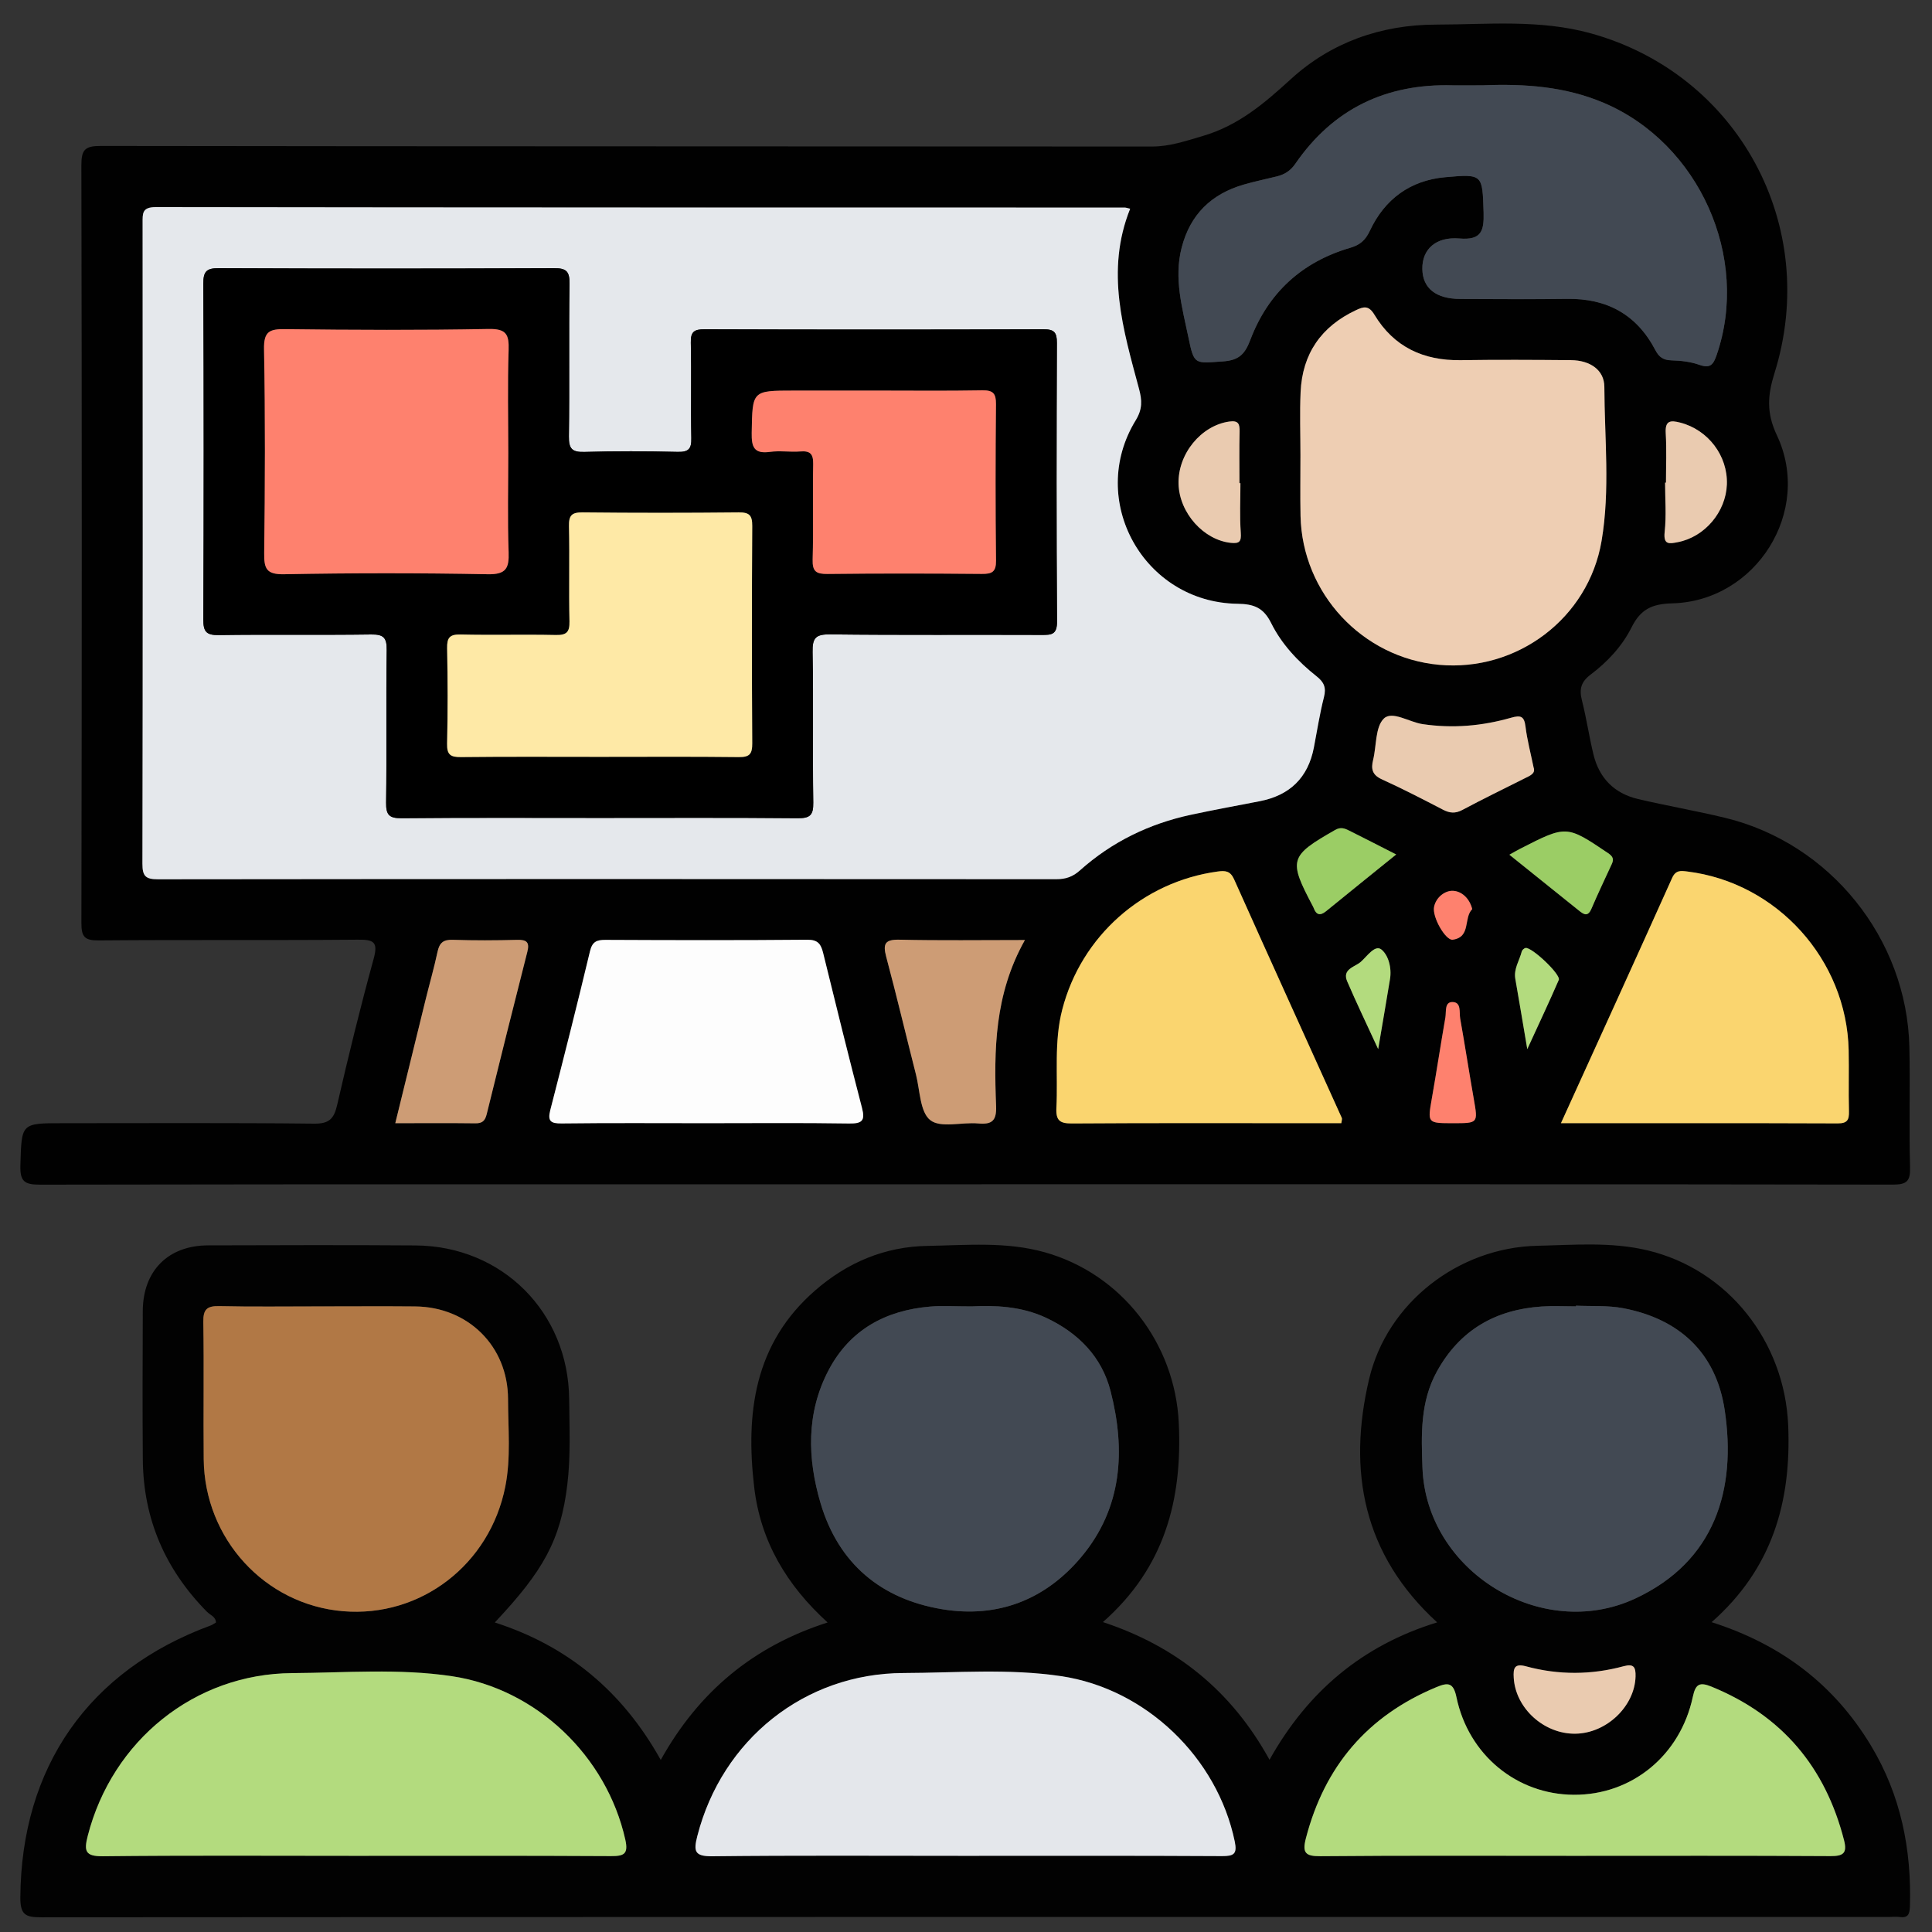 <?xml version="1.0" encoding="UTF-8"?>
<svg xmlns="http://www.w3.org/2000/svg" xmlns:xlink="http://www.w3.org/1999/xlink" version="1.1" id="Layer_1" x="0px" y="0px" width="85px" height="85px" viewBox="0 0 85 85" xml:space="preserve">
<rect x="0" y="0" width="85" height="85" fill="#333333" stroke="none"/>
<g id="Layer_1_1_" display="none">
	<path display="inline" fill="#030303" d="M42.807,4.472c11.269,0,22.541,0.083,33.808-0.04c4.668-0.05,8.201,3.523,8.171,8.15   c-0.093,14.03-0.03,28.062-0.036,42.092c-0.001,3.911-2.402,6.93-6.115,7.725c-0.722,0.156-1.455,0.145-2.188,0.145   c-6.227,0.003-12.452,0.01-18.68-0.011c-0.635-0.003-0.882,0.114-0.861,0.821c0.055,1.886,0.041,3.774,0.005,5.662   c-0.011,0.575,0.123,0.764,0.731,0.756c2.535-0.035,5.072-0.043,7.606-0.002c2.024,0.033,3.799,0.73,5.179,2.269   c0.86,0.957,1.315,2.081,1.313,3.38c-0.003,1.268,0.003,2.536-0.001,3.805c-0.004,1.284-0.434,1.723-1.721,1.723   c-10.113,0.003-20.229,0-30.343,0c-7.945,0-15.89,0.002-23.835,0c-1.569,0-1.926-0.359-1.928-1.938c0-0.986,0-1.973,0-2.959   c0-3.25,1.911-5.523,5.111-6.137c1.094-0.208,2.189-0.146,3.286-0.152c1.888-0.013,3.776-0.037,5.662,0.014   c0.662,0.021,0.786-0.191,0.773-0.801c-0.04-1.859-0.05-3.722,0.003-5.578c0.021-0.731-0.233-0.865-0.905-0.863   c-6.311,0.023-12.622,0.006-18.933,0.018c-3.29,0.008-5.734-1.385-7.253-4.318c-0.511-0.987-0.75-2.061-0.75-3.174   c-0.003-14.37-0.021-28.738,0.01-43.106c0.009-4.264,3.414-7.468,7.826-7.472C20.098,4.464,31.452,4.472,42.807,4.472z    M74.936,42.17c-1.028,0.671-1.494,1.51-0.854,2.717c0.128,0.24,0.154,0.535,0.217,0.807c0.08,0.351,0.286,0.531,0.649,0.523   c1.06,0.271,2.118,0.547,3.18,0.819c1.106,0.296,2.214,0.595,3.322,0.888c0.353,0.094,0.618,0.137,0.601-0.416   c-0.041-1.316-0.031-2.638-0.002-3.955c0.01-0.432-0.166-0.585-0.546-0.673c-1.116-0.26-2.226-0.543-3.338-0.817   c-0.531-0.146-1.083-0.241-1.589-0.447C75.837,41.315,75.316,41.498,74.936,42.17z M80.848,39.854   c0.037,0.02,0.075,0.039,0.114,0.058c-0.017-0.042-0.034-0.083-0.051-0.125c-0.06-0.124-0.103-0.262-0.183-0.37   c-2.58-3.447-7.889-3.564-10.852-0.207c-0.59,0.668-1.182,0.963-2.061,0.733c-5.573-1.457-11.15-2.902-16.729-4.34   c-0.768-0.198-1.188-0.633-1.341-1.429c-0.646-3.31-3.31-5.64-6.655-5.796c-1.201-0.056-2.37,0.157-3.539,0.887   c1.757,0.452,3.354,0.897,4.968,1.264c0.906,0.206,1.41,0.689,1.625,1.59c0.287,1.202,0.631,2.391,0.98,3.577   c0.182,0.612,0.033,1.105-0.393,1.543c-0.941,0.97-1.887,1.936-2.826,2.907c-0.477,0.493-1.017,0.624-1.689,0.435   c-1.353-0.379-2.715-0.724-4.083-1.045c-0.324-0.076-0.655-0.3-1.094-0.127c0.127,0.184,0.211,0.325,0.315,0.45   c2.805,3.407,7.819,3.493,10.793,0.141c0.645-0.726,1.271-0.942,2.22-0.69c5.403,1.437,10.815,2.847,16.239,4.209   c1.007,0.254,1.539,0.721,1.733,1.756c0.356,1.889,1.433,3.345,3.024,4.401c2.127,1.416,5.152,1.554,6.932,0.337   c-0.248-0.279-0.609-0.269-0.923-0.353c-1.356-0.362-2.718-0.711-4.084-1.038c-0.698-0.168-1.144-0.551-1.333-1.251   c-0.338-1.247-0.7-2.488-1.039-3.735c-0.191-0.706-0.05-1.314,0.503-1.846c0.833-0.799,1.657-1.611,2.425-2.471   c0.641-0.716,1.328-0.907,2.258-0.643C77.672,39.123,79.232,39.597,80.848,39.854z M71.443,52.832   c-0.848-0.587-1.752-0.85-2.815-0.828c-3.257,0.059-6.517,0.061-9.772-0.003c-0.922-0.019-1.551,0.265-2.023,1.006   c-0.657,0.611-1.38,0.72-2.145,0.233c-1.453-0.924-2.764-0.811-4.408-0.139c-1.754,0.717-2.855,1.61-3.25,3.439   c-0.166,0.773-0.735,1.168-1.543,1.168c-1.771,0.002-3.543,0.002-5.315,0c-0.764-0.001-1.273-0.366-1.532-1.085   c-0.114-0.317-0.284-0.62-0.35-0.944c-0.254-1.253-0.949-2.021-2.247-2.209c-0.243-0.035-0.501-0.137-0.697-0.283   c-1.479-1.104-2.923-0.855-4.375,0.054c-0.766,0.479-1.487,0.379-2.144-0.234c-0.472-0.745-1.102-1.046-2.026-1.006   c-1.852,0.08-3.709,0.021-5.564,0.024c-4.58,0.009-9.161,0.021-13.741,0.031c-1.038-0.231-1.361-0.591-1.361-1.595   C6.129,37.644,6.128,24.824,6.136,12.005c0-1.399,0.862-2.254,2.25-2.313C8.583,9.683,8.78,9.688,8.977,9.688   c22.568,0,45.134,0,67.705,0c0.281,0,0.563-0.004,0.844,0.021c1.107,0.103,1.912,0.931,1.99,2.044   c0.02,0.281,0.01,0.563,0.01,0.845c0,7.241,0,14.481,0.007,21.722c0,0.31-0.146,0.677,0.284,0.877   c0.785,0.365,1.439,0.938,2.221,1.531c0-0.281,0-0.44,0-0.6c0-7.974,0.008-15.947-0.004-23.92c-0.004-2.98-2.066-5.029-5.059-5.03   c-22.767-0.006-45.531-0.006-68.295,0C5.654,7.181,3.618,9.25,3.61,12.293c-0.008,3.156-0.002,6.311-0.002,9.467   c0,10.96,0.006,21.92-0.006,32.879c-0.002,1.518,0.449,2.82,1.55,3.873c1.112,1.066,2.479,1.317,3.97,1.316   c22.455-0.014,44.911-0.01,67.366-0.01c0.31,0,0.619-0.004,0.93-0.021c2.211-0.108,4.032-1.612,4.475-3.794   c0.342-1.684,0.078-3.395,0.15-5.234C78.824,53.631,75.311,54.195,71.443,52.832z M74.945,34.031   c0.308,0.015,0.627-0.016,0.922,0.054c0.855,0.204,0.976-0.165,0.972-0.946c-0.034-6.354-0.019-12.709-0.019-19.064   c0-1.797,0-1.797-1.872-1.635c-0.169-0.015-0.335-0.044-0.503-0.044c-21.631-0.002-43.263,0.001-64.895-0.016   c-0.608,0-0.729,0.175-0.728,0.75c0.017,11.802,0.02,23.604-0.006,35.405c-0.001,0.705,0.233,0.802,0.849,0.799   c4.844-0.021,9.689-0.012,14.534-0.012c0.269,0,0.537,0,0.967,0c-0.768-0.805-0.59-1.563-0.155-2.262   c0.853-1.365,0.727-2.57,0.132-4.112c-0.715-1.852-1.674-3.013-3.592-3.436c-0.753-0.166-1.068-0.736-1.059-1.518   c0.021-1.662,0.005-3.323,0.006-4.985c0.001-1.238,0.155-1.615,1.328-1.917c1.692-0.437,2.481-1.452,3.196-3.057   c0.773-1.735,0.805-3.118-0.13-4.655c-0.489-0.804-0.248-1.476,0.405-2.103c1.138-1.091,2.236-2.224,3.353-3.339   c0.917-0.916,1.249-1.059,2.363-0.427c1.477,0.838,2.726,0.743,4.346,0.105c1.782-0.702,2.845-1.629,3.262-3.439   c0.199-0.863,0.836-1.189,1.712-1.175c1.548,0.027,3.098,0.007,4.646,0.007c1.457,0,1.775,0.124,2.166,1.48   c0.442,1.54,1.338,2.305,2.832,2.987c1.822,0.833,3.311,0.928,4.961-0.115c0.65-0.41,1.287-0.222,1.828,0.331   c0.905,0.927,1.825,1.839,2.748,2.75c1.911,1.888,1.873,1.699,0.727,4.084c-0.419,0.874-0.572,1.615,0.011,2.481   c0.37,0.548,0.657,1.205,0.782,1.852c0.205,1.044,0.806,1.515,1.768,1.842c2.661,0.903,2.346,0.848,2.357,3.405   c0.004,0.758-0.247,1.707,0.113,2.224c0.392,0.564,1.433,0.473,2.18,0.703c0.025,0.008,0.053,0.018,0.079,0.028   c0.323,0.131,0.569,0.053,0.825-0.2C70.182,35.062,72.412,34.192,74.945,34.031z M28.872,35.802   c-0.384-7.415,5.85-14.176,13.27-14.392c7.521-0.219,13.526,4.876,14.538,12.356c0.051,0.375,0.184,0.542,0.524,0.628   c1.553,0.393,3.104,0.795,4.653,1.2c0.383,0.1,0.592,0.101,0.604-0.429c0.043-1.681,0.069-1.681-1.526-2.302   c-0.262-0.102-0.518-0.222-0.785-0.305c-0.649-0.203-1.035-0.629-1.196-1.291c-0.392-1.594-1.022-3.091-1.874-4.496   c-0.318-0.524-0.33-1.057-0.063-1.607c0.172-0.354,0.321-0.717,0.481-1.077c0.563-1.26,0.565-1.263-0.406-2.227   c-0.558-0.555-1.046-1.376-1.714-1.571c-0.721-0.211-1.49,0.494-2.225,0.823c-0.687,0.308-1.271,0.292-1.907-0.106   c-1.101-0.689-2.274-1.287-3.54-1.542c-1.326-0.268-2.115-0.93-2.391-2.239c-0.034-0.162-0.146-0.31-0.176-0.472   c-0.168-0.87-0.664-1.171-1.549-1.069c-0.859,0.099-1.88-0.213-2.564,0.152c-0.661,0.354-0.703,1.461-1.011,2.238   c-0.252,0.637-0.655,1.001-1.322,1.157c-0.987,0.23-1.962,0.541-2.853,1.019c-2.883,1.548-1.911,1.406-5.009,0.099   c-0.406-0.171-0.671-0.167-0.946,0.18c-0.173,0.219-0.398,0.397-0.594,0.6c-0.548,0.563-1.422,1.067-1.547,1.714   c-0.124,0.638,0.483,1.436,0.82,2.14c0.334,0.699,0.313,1.323-0.105,1.989c-0.673,1.076-1.271,2.223-1.501,3.464   c-0.261,1.414-1.067,2.091-2.37,2.493c-1.407,0.433-1.39,0.504-1.383,1.952c0.004,0.787-0.25,1.764,0.121,2.307   c0.369,0.541,1.362,0.688,2.107,0.931c0.758,0.247,1.151,0.742,1.317,1.491c0.232,1.047,0.506,2.131,1.123,2.981   c1.118,1.539,1.053,2.987,0.071,4.498c-0.367,0.563-0.319,1.021,0.257,1.407c0.137,0.093,0.237,0.24,0.362,0.354   c0.6,0.545,1.05,1.491,1.784,1.58c0.679,0.082,1.458-0.48,2.158-0.828c0.678-0.338,1.277-0.304,1.906,0.101   c0.806,0.519,1.659,1.056,2.582,1.216c2.109,0.361,3.345,1.505,3.743,3.588c0.078,0.408,0.328,0.521,0.729,0.51   c0.816-0.027,1.639-0.058,2.449,0.006c0.662,0.054,0.958-0.209,1.131-0.813c0.16-0.564,0.438-1.096,0.633-1.65   c0.193-0.556,0.562-0.904,1.122-1.039c1.653-0.396,3.199-1.055,4.654-1.927c0.474-0.282,0.938-0.295,1.451-0.103   c0.853,0.322,1.704,1.193,2.526,0.896c0.791-0.285,1.316-1.265,2.019-1.869c0.511-0.438,0.573-0.812,0.278-1.425   c-0.369-0.772-1.064-1.556-0.85-2.415c0.225-0.895-0.206-0.964-0.798-1.089c-0.304-0.063-0.619-0.103-0.899-0.224   c-0.558-0.242-0.869-0.075-1.246,0.408c-2.629,3.394-6.104,5.32-10.394,5.502C35.58,49.609,29.284,43.768,28.872,35.802z    M42.837,78.238c7.856,0,15.714,0.005,23.572-0.008c0.858-0.002,2.01,0.379,2.493-0.174c0.424-0.483,0.103-1.607,0.137-2.447   c0.041-0.998-0.413-1.729-1.189-2.289c-0.901-0.65-1.928-0.862-3.025-0.862c-14.672,0.005-29.345,0.004-44.017,0.004   c-0.226,0-0.451-0.002-0.675,0.017c-2.325,0.191-3.51,1.459-3.51,3.748c0,0.338,0.051,0.687-0.01,1.012   c-0.168,0.904,0.253,1.021,1.05,1.019C26.053,78.229,34.445,78.238,42.837,78.238z M42.756,69.755   c3.547,0,7.096-0.009,10.645,0.011c0.548,0.002,0.801-0.092,0.787-0.729c-0.043-1.913-0.039-3.83-0.004-5.743   c0.012-0.62-0.238-0.761-0.791-0.76c-7.098,0.01-14.192,0.011-21.29-0.004c-0.522,0-0.676,0.166-0.669,0.679   c0.025,1.942,0.036,3.886-0.005,5.828c-0.012,0.616,0.199,0.735,0.767,0.731C35.717,69.743,39.237,69.755,42.756,69.755z    M51.479,42.481c-0.918-0.495-1.564-0.34-2.375,0.355c-5.365,4.607-13.638,2.094-15.63-4.689c-0.187-0.637-0.344-1.272,0.176-1.829   c0.523-0.561,1.155-0.438,1.806-0.269c2.121,0.552,4.249,1.08,6.369,1.632c0.311,0.081,0.543,0.148,0.837-0.112   c1.762-1.557,1.749-1.543,1.166-3.745c-0.151-0.574-0.442-0.801-0.995-0.934c-2.103-0.508-4.196-1.057-6.287-1.612   c-1.507-0.4-1.809-1.489-0.745-2.606c4.949-5.192,13.729-3.345,16.173,3.403c0.074,0.211,0.139,0.427,0.207,0.641   c0.246,0.746,0.992,0.717,1.473,0.663c0.434-0.049,0.105-0.634,0.017-0.957c-1.271-4.605-5.249-7.93-9.894-8.291   c-4.81-0.374-9.317,2.3-11.229,6.659c-1.946,4.435-0.879,9.558,2.675,12.853C39.92,48.001,47.711,47.467,51.479,42.481z    M60.552,49.271c2.269,0,4.388,0,6.589,0c-0.58-0.953-1.072-1.862-1.317-2.875c-0.068-0.282-0.271-0.342-0.482-0.396   c-1.711-0.445-3.426-0.873-5.133-1.327c-0.515-0.136-0.563,0.084-0.403,0.468c0.283,0.672,0.577,1.338,0.896,1.994   C61.05,47.855,61.2,48.557,60.552,49.271z"></path>
	<path display="inline" fill="#D7EBFD" d="M74.945,34.031c-2.533,0.161-4.766,1.03-6.59,2.832c-0.256,0.253-0.502,0.332-0.824,0.2   c-0.026-0.011-0.053-0.02-0.079-0.028c-0.747-0.23-1.788-0.139-2.181-0.703c-0.359-0.518-0.108-1.466-0.112-2.224   c-0.013-2.558,0.304-2.502-2.357-3.405c-0.962-0.327-1.563-0.798-1.768-1.842c-0.125-0.647-0.412-1.304-0.782-1.852   c-0.583-0.867-0.43-1.607-0.011-2.481c1.147-2.385,1.186-2.196-0.728-4.084c-0.922-0.91-1.842-1.823-2.746-2.75   c-0.543-0.553-1.179-0.741-1.828-0.331c-1.651,1.042-3.14,0.947-4.961,0.115c-1.494-0.682-2.391-1.447-2.834-2.987   c-0.39-1.356-0.707-1.479-2.164-1.48c-1.551,0-3.1,0.021-4.647-0.007c-0.876-0.015-1.513,0.312-1.712,1.175   c-0.417,1.81-1.48,2.737-3.262,3.439c-1.62,0.638-2.869,0.733-4.346-0.105c-1.115-0.632-1.446-0.489-2.363,0.427   c-1.116,1.115-2.214,2.248-3.353,3.339c-0.653,0.627-0.895,1.298-0.405,2.103c0.935,1.538,0.903,2.92,0.13,4.655   c-0.714,1.604-1.503,2.62-3.196,3.057c-1.173,0.303-1.327,0.679-1.328,1.917c-0.001,1.662,0.014,3.324-0.006,4.985   c-0.009,0.782,0.305,1.352,1.059,1.518c1.918,0.422,2.877,1.584,3.592,3.436c0.595,1.542,0.721,2.747-0.132,4.112   c-0.435,0.697-0.613,1.457,0.155,2.262c-0.43,0-0.698,0-0.967,0c-4.844,0-9.689-0.012-14.534,0.012   c-0.616,0.003-0.85-0.094-0.849-0.799C8.843,36.733,8.84,24.931,8.823,13.129c0-0.575,0.12-0.75,0.728-0.75   c21.631,0.017,43.264,0.014,64.895,0.016c0.168,0,0.334,0.029,0.503,0.044C74.947,19.637,74.945,26.834,74.945,34.031z"></path>
	<path display="inline" fill="#E8EBED" d="M28.825,53.007c0.657,0.613,1.378,0.714,2.144,0.234c1.452-0.909,2.897-1.157,4.375-0.054   c0.196,0.146,0.455,0.248,0.697,0.283c1.298,0.188,1.993,0.956,2.247,2.209c0.065,0.324,0.236,0.627,0.35,0.944   c0.259,0.719,0.768,1.084,1.532,1.085c1.771,0.002,3.543,0.002,5.314,0c0.809,0,1.379-0.395,1.545-1.168   c0.394-1.829,1.494-2.723,3.248-3.439c1.646-0.672,2.957-0.785,4.408,0.139c0.766,0.484,1.487,0.378,2.146-0.233   c4.573,0.004,9.146,0.007,13.721,0.015c0.315,0,0.614-0.035,0.892-0.188c3.867,1.364,7.382,0.799,10.6-2.062   c-0.072,1.842,0.189,3.552-0.15,5.234c-0.441,2.182-2.264,3.686-4.475,3.794c-0.311,0.017-0.62,0.021-0.93,0.021   c-22.455,0-44.911-0.004-67.366,0.01c-1.49,0.001-2.858-0.25-3.97-1.316c-1.101-1.054-1.552-2.357-1.55-3.873   C3.615,43.68,3.608,32.72,3.608,21.76c0-3.156-0.006-6.311,0.002-9.467C3.618,9.25,5.654,7.181,8.678,7.18   c22.765-0.006,45.53-0.006,68.294,0c2.992,0,5.055,2.05,5.06,5.03c0.012,7.974,0.004,15.947,0.004,23.92c0,0.159,0,0.318,0,0.6   c-0.78-0.593-1.435-1.166-2.22-1.531c-0.432-0.2-0.285-0.567-0.285-0.877c-0.008-7.241-0.006-14.481-0.006-21.722   c0-0.282,0.009-0.564-0.012-0.845c-0.076-1.114-0.882-1.942-1.988-2.044c-0.28-0.026-0.563-0.021-0.846-0.021   c-22.568-0.001-45.136-0.001-67.704,0c-0.197,0-0.395-0.005-0.592,0.003c-1.388,0.059-2.249,0.914-2.25,2.313   C6.128,24.824,6.129,37.644,6.133,50.463c0,1.004,0.324,1.362,1.361,1.596c-0.106,0.771,0.311,0.967,0.993,0.965   C15.267,53.011,22.046,53.011,28.825,53.007z"></path>
	<path display="inline" fill="#FBDD75" d="M28.872,35.802c0.413,7.966,6.708,13.808,14.671,13.474   c4.289-0.18,7.766-2.107,10.395-5.5c0.375-0.484,0.688-0.651,1.246-0.409c0.279,0.12,0.596,0.161,0.898,0.224   c0.592,0.125,1.021,0.194,0.798,1.09c-0.216,0.858,0.479,1.641,0.851,2.414c0.295,0.613,0.23,0.985-0.279,1.426   c-0.701,0.604-1.227,1.584-2.02,1.869c-0.822,0.295-1.674-0.576-2.525-0.897c-0.514-0.192-0.979-0.181-1.451,0.103   c-1.455,0.872-3.001,1.53-4.654,1.928c-0.563,0.135-0.929,0.482-1.121,1.037c-0.195,0.557-0.474,1.086-0.634,1.651   c-0.173,0.604-0.469,0.866-1.131,0.813c-0.812-0.063-1.633-0.035-2.449-0.008c-0.4,0.014-0.651-0.101-0.729-0.509   c-0.398-2.083-1.634-3.226-3.743-3.588c-0.923-0.16-1.776-0.696-2.582-1.216c-0.629-0.403-1.228-0.438-1.906-0.102   c-0.7,0.349-1.479,0.91-2.158,0.83c-0.734-0.09-1.184-1.035-1.784-1.58c-0.125-0.113-0.225-0.262-0.362-0.354   c-0.576-0.386-0.625-0.843-0.257-1.407c0.982-1.511,1.046-2.959-0.071-4.498c-0.617-0.851-0.891-1.934-1.123-2.981   c-0.166-0.749-0.559-1.244-1.317-1.491c-0.745-0.243-1.738-0.39-2.107-0.931c-0.371-0.543-0.116-1.521-0.121-2.307   c-0.007-1.448-0.024-1.519,1.383-1.952c1.303-0.402,2.109-1.079,2.37-2.493c0.23-1.242,0.828-2.389,1.501-3.464   c0.418-0.666,0.44-1.29,0.105-1.989c-0.337-0.704-0.944-1.502-0.82-2.14c0.125-0.647,0.999-1.151,1.547-1.714   c0.196-0.202,0.421-0.38,0.594-0.6c0.275-0.347,0.54-0.351,0.946-0.18c3.098,1.307,2.126,1.449,5.009-0.099   c0.891-0.478,1.866-0.789,2.853-1.019c0.667-0.155,1.07-0.52,1.322-1.157c0.308-0.777,0.35-1.885,1.011-2.238   c0.684-0.366,1.705-0.054,2.564-0.152c0.886-0.102,1.38,0.2,1.55,1.069c0.029,0.163,0.141,0.31,0.174,0.472   c0.275,1.309,1.064,1.971,2.392,2.239c1.265,0.255,2.44,0.853,3.54,1.542c0.636,0.398,1.222,0.414,1.906,0.106   c0.733-0.329,1.505-1.034,2.226-0.823c0.668,0.195,1.156,1.016,1.714,1.571c0.973,0.964,0.969,0.967,0.406,2.227   c-0.16,0.359-0.311,0.723-0.482,1.077c-0.268,0.551-0.256,1.083,0.063,1.607c0.851,1.404,1.481,2.901,1.874,4.496   c0.16,0.662,0.547,1.087,1.197,1.291c0.268,0.083,0.522,0.203,0.785,0.305c1.596,0.622,1.568,0.621,1.525,2.302   c-0.014,0.53-0.223,0.529-0.605,0.429c-1.549-0.404-3.101-0.807-4.652-1.2c-0.342-0.086-0.475-0.253-0.525-0.628   c-1.011-7.48-7.016-12.575-14.537-12.356C34.722,21.625,28.488,28.387,28.872,35.802z"></path>
	<path display="inline" fill="#EBEEF0" d="M42.837,78.238c-8.393,0-16.785-0.012-25.177,0.018c-0.797,0.002-1.218-0.113-1.05-1.018   c0.061-0.326,0.01-0.674,0.01-1.012c0-2.289,1.186-3.558,3.51-3.748c0.224-0.02,0.45-0.018,0.675-0.018   c14.672,0,29.345,0.001,44.017-0.004c1.099,0,2.123,0.212,3.025,0.863c0.776,0.56,1.23,1.289,1.189,2.287   c-0.034,0.841,0.287,1.965-0.137,2.447c-0.483,0.553-1.635,0.172-2.493,0.174C58.552,78.243,50.693,78.238,42.837,78.238z"></path>
	<path display="inline" fill="#817481" d="M80.846,39.855c-1.611-0.258-3.174-0.732-4.738-1.177   c-0.93-0.264-1.616-0.073-2.258,0.643c-0.768,0.86-1.592,1.672-2.425,2.471c-0.553,0.531-0.694,1.14-0.503,1.845   c0.339,1.248,0.701,2.489,1.039,3.736c0.189,0.7,0.635,1.083,1.333,1.251c1.366,0.327,2.728,0.676,4.084,1.038   c0.313,0.084,0.675,0.072,0.923,0.352c-1.779,1.219-4.805,1.08-6.932-0.336c-1.594-1.058-2.668-2.514-3.023-4.4   c-0.195-1.036-0.729-1.504-1.734-1.756c-5.424-1.364-10.836-2.773-16.239-4.21c-0.947-0.252-1.575-0.036-2.22,0.69   c-2.975,3.351-7.988,3.267-10.793-0.141c-0.104-0.125-0.188-0.266-0.315-0.45c0.438-0.173,0.77,0.052,1.094,0.127   c1.368,0.321,2.731,0.666,4.083,1.045c0.673,0.189,1.212,0.058,1.689-0.435c0.939-0.971,1.885-1.937,2.826-2.907   c0.426-0.438,0.572-0.932,0.393-1.543c-0.352-1.186-0.693-2.375-0.98-3.577c-0.215-0.901-0.719-1.385-1.625-1.59   c-1.614-0.367-3.21-0.812-4.968-1.264c1.169-0.73,2.338-0.943,3.539-0.887c3.346,0.157,6.012,2.487,6.655,5.796   c0.153,0.795,0.573,1.23,1.341,1.429c5.577,1.438,11.154,2.883,16.729,4.34c0.879,0.23,1.471-0.064,2.061-0.733   c2.963-3.358,8.271-3.24,10.852,0.207c0.08,0.108,0.123,0.246,0.183,0.37C80.891,39.81,80.867,39.832,80.846,39.855z"></path>
	<path display="inline" fill="#A499A4" d="M42.756,69.755c-3.52,0-7.04-0.012-10.56,0.013c-0.568,0.004-0.779-0.115-0.767-0.73   c0.041-1.941,0.03-3.887,0.005-5.828c-0.006-0.514,0.147-0.68,0.669-0.678c7.096,0.014,14.192,0.013,21.29,0.003   c0.553-0.001,0.803,0.14,0.791,0.76c-0.035,1.913-0.039,3.83,0.004,5.743c0.014,0.638-0.239,0.73-0.787,0.729   C49.854,69.746,46.305,69.755,42.756,69.755z"></path>
	<path display="inline" fill="#E7E9EB" d="M51.479,42.481c-3.768,4.985-11.559,5.52-16.257,1.162   c-3.554-3.295-4.621-8.417-2.675-12.854c1.912-4.359,6.421-7.033,11.229-6.659c4.645,0.361,8.623,3.686,9.894,8.291   c0.09,0.322,0.417,0.908-0.017,0.957c-0.479,0.054-1.227,0.083-1.473-0.663c-0.068-0.213-0.133-0.43-0.207-0.641   c-2.443-6.748-11.225-8.595-16.173-3.403c-1.064,1.117-0.762,2.207,0.745,2.606c2.091,0.555,4.184,1.104,6.287,1.612   c0.552,0.133,0.843,0.36,0.995,0.934c0.583,2.202,0.596,2.188-1.166,3.745c-0.294,0.26-0.526,0.193-0.837,0.112   c-2.121-0.553-4.248-1.081-6.369-1.632c-0.65-0.169-1.283-0.292-1.806,0.269c-0.52,0.556-0.363,1.191-0.176,1.829   c1.993,6.784,10.265,9.297,15.63,4.689C49.913,42.141,50.561,41.986,51.479,42.481z"></path>
	<path display="inline" fill="#C3E1FE" d="M74.945,34.031c0-7.197,0.002-14.394,0.003-21.591c1.872-0.162,1.872-0.162,1.872,1.635   c0,6.355-0.016,12.71,0.019,19.064c0.004,0.781-0.114,1.149-0.972,0.946C75.572,34.015,75.253,34.046,74.945,34.031z"></path>
	<path display="inline" fill="#D4E8FA" d="M60.552,49.271c0.648-0.715,0.498-1.416,0.147-2.138   c-0.318-0.655-0.612-1.323-0.896-1.995c-0.16-0.383-0.109-0.603,0.403-0.467c1.707,0.454,3.422,0.883,5.133,1.327   c0.212,0.056,0.414,0.114,0.481,0.397c0.246,1.012,0.738,1.922,1.318,2.875C64.939,49.271,62.82,49.271,60.552,49.271z"></path>
	<path display="inline" fill="#D2E4F3" d="M28.825,53.007c-6.779,0.004-13.559,0.004-20.338,0.017   c-0.683,0.002-1.099-0.194-0.993-0.965c4.58-0.012,9.161-0.023,13.741-0.033c1.855-0.004,3.712,0.057,5.564-0.023   C27.724,51.961,28.353,52.262,28.825,53.007z"></path>
	<path display="inline" fill="#E6E9EC" d="M78.164,42.063c1.111,0.274,2.223,0.557,3.338,0.817c0.38,0.088,0.557,0.242,0.546,0.673   c-0.03,1.317-0.039,2.639,0.002,3.955c0.019,0.553-0.248,0.51-0.601,0.416c-1.108-0.293-2.215-0.592-3.322-0.888   C78.141,45.379,78.15,43.721,78.164,42.063z"></path>
	<path display="inline" fill="#C2DFFB" d="M78.164,42.063c-0.014,1.658-0.023,3.315-0.037,4.974c-1.061-0.273-2.12-0.547-3.18-0.819   c-0.004-1.35-0.008-2.698-0.012-4.047c0.381-0.673,0.9-0.855,1.64-0.554C77.081,41.822,77.633,41.918,78.164,42.063z"></path>
	<path display="inline" fill="#D2E4F3" d="M71.443,52.832c-0.277,0.154-0.576,0.189-0.893,0.188   c-4.574-0.008-9.146-0.01-13.721-0.014c0.473-0.742,1.102-1.023,2.023-1.006c3.256,0.063,6.517,0.063,9.772,0.003   C69.691,51.982,70.598,52.245,71.443,52.832z"></path>
	<path display="inline" fill="#D3E6F8" d="M74.936,42.17c0.004,1.35,0.008,2.698,0.013,4.047c-0.363,0.008-0.569-0.174-0.649-0.523   c-0.063-0.271-0.089-0.565-0.217-0.807C73.441,43.682,73.906,42.841,74.936,42.17z"></path>
	<path display="inline" fill="#817481" d="M80.911,39.788c0.017,0.042,0.034,0.083,0.051,0.125c-0.039-0.02-0.077-0.039-0.114-0.058   C80.867,39.832,80.891,39.81,80.911,39.788z"></path>
</g>
<path fill-rule="evenodd" clip-rule="evenodd" fill="#010101" d="M42.387,52.103c-13.542,0-27.084-0.006-40.627,0.017  c-0.687,0.001-0.884-0.143-0.863-0.853c0.055-1.85,0.017-1.851,1.86-1.851c3.686,0,7.372-0.021,11.057,0.02  c0.671,0.008,0.881-0.214,1.021-0.83c0.493-2.148,1.019-4.29,1.602-6.415c0.206-0.749,0.013-0.855-0.693-0.849  c-3.797,0.033-7.595-0.001-11.392,0.032c-0.626,0.005-0.772-0.147-0.771-0.773C3.603,29.494,3.604,18.387,3.58,7.28  C3.578,6.584,3.738,6.42,4.435,6.421c15.413,0.023,30.826,0.014,46.239,0.026c0.79,0,1.484-0.242,2.23-0.46  c1.588-0.463,2.722-1.442,3.901-2.517c1.769-1.612,3.963-2.381,6.359-2.387c2.282-0.005,4.582-0.238,6.83,0.385  c6.481,1.797,10.104,8.466,8.076,14.95c-0.301,0.962-0.365,1.736,0.104,2.729c1.58,3.341-0.91,7.306-4.606,7.398  c-0.9,0.022-1.393,0.268-1.789,1.061c-0.413,0.825-1.059,1.517-1.801,2.075c-0.425,0.321-0.504,0.644-0.38,1.132  c0.199,0.784,0.315,1.588,0.506,2.375c0.251,1.042,0.915,1.719,1.955,1.964c1.272,0.3,2.566,0.521,3.838,0.829  c4.621,1.118,7.998,5.314,8.107,10.078c0.04,1.762-0.019,3.525,0.03,5.287c0.019,0.63-0.146,0.773-0.771,0.772  c-12.731-0.021-25.466-0.016-38.197-0.016C44.174,52.103,43.28,52.103,42.387,52.103z M49.722,9.183  c-0.14-0.031-0.194-0.053-0.248-0.053C35.267,9.127,21.061,9.13,6.855,9.109C6.247,9.108,6.273,9.389,6.273,9.812  c0.006,9.396,0.01,18.793-0.008,28.189c-0.001,0.553,0.149,0.683,0.689,0.682c13.173-0.015,26.346-0.013,39.52-0.004  c0.418,0,0.727-0.107,1.04-0.389c1.403-1.254,3.044-2.05,4.876-2.444c1.008-0.216,2.022-0.401,3.034-0.598  c1.319-0.257,2.125-1.031,2.381-2.364c0.143-0.74,0.258-1.487,0.443-2.216c0.106-0.418,0.002-0.658-0.327-0.917  c-0.816-0.646-1.536-1.412-1.997-2.341c-0.338-0.678-0.761-0.838-1.479-0.848c-4.134-0.057-6.631-4.559-4.48-8.072  c0.303-0.494,0.282-0.879,0.146-1.385C49.419,14.518,48.623,11.927,49.722,9.183z M65.253,3.753c-0.448,0-0.895,0.01-1.34-0.001  c-2.923-0.081-5.256,1.026-6.927,3.457c-0.204,0.297-0.469,0.467-0.807,0.55c-0.486,0.12-0.979,0.221-1.459,0.36  c-1.423,0.413-2.354,1.309-2.731,2.773c-0.353,1.361,0.03,2.659,0.3,3.962c0.25,1.216,0.276,1.128,1.515,1.044  c0.722-0.049,0.974-0.334,1.209-0.956c0.783-2.061,2.267-3.42,4.385-4.04c0.438-0.128,0.671-0.326,0.874-0.757  c0.651-1.387,1.773-2.213,3.313-2.351c1.67-0.15,1.634-0.12,1.688,1.559c0.024,0.812-0.104,1.219-1.059,1.138  c-1.05-0.089-1.648,0.481-1.636,1.339c0.012,0.853,0.598,1.319,1.677,1.321c1.563,0.004,3.126,0.021,4.689-0.004  c1.755-0.027,3.066,0.688,3.885,2.253c0.161,0.311,0.351,0.442,0.708,0.452c0.413,0.011,0.844,0.061,1.229,0.197  c0.48,0.17,0.614-0.009,0.761-0.436c1.477-4.292-0.776-9.3-4.952-11.083C68.853,3.798,67.075,3.683,65.253,3.753z M57.215,20.016  c0,0.895-0.015,1.79,0.003,2.684c0.075,3.408,2.719,6.242,6.101,6.549c3.413,0.31,6.566-2.041,7.144-5.453  c0.38-2.24,0.129-4.518,0.122-6.778c-0.003-0.737-0.622-1.167-1.47-1.174c-1.617-0.013-3.236-0.023-4.854,0.001  c-1.64,0.025-2.942-0.585-3.793-2.001c-0.253-0.421-0.478-0.355-0.808-0.2c-1.529,0.717-2.363,1.916-2.439,3.604  C57.18,18.169,57.214,19.094,57.215,20.016z M59.013,49.416c0.015-0.121,0.041-0.184,0.022-0.227  c-1.581-3.501-3.173-6.999-4.742-10.506c-0.167-0.372-0.389-0.386-0.721-0.34c-3.299,0.449-6.003,2.846-6.837,6.069  c-0.372,1.43-0.186,2.889-0.259,4.335c-0.027,0.563,0.163,0.685,0.694,0.681c3.485-0.023,6.969-0.012,10.453-0.012  C58.089,49.416,58.555,49.416,59.013,49.416z M68.675,49.416c4.152,0,8.162-0.007,12.172,0.009c0.423,0.002,0.51-0.151,0.499-0.532  c-0.023-0.894,0.006-1.788-0.013-2.683c-0.084-3.988-3.153-7.383-7.101-7.868c-0.284-0.035-0.509-0.069-0.668,0.288  C71.969,42.183,70.353,45.725,68.675,49.416z M31.076,49.416c2.094,0,4.188-0.02,6.281,0.013c0.563,0.009,0.715-0.115,0.567-0.683  c-0.59-2.268-1.153-4.543-1.71-6.818c-0.096-0.394-0.227-0.588-0.702-0.583c-2.959,0.027-5.918,0.021-8.877,0.006  c-0.387-0.002-0.579,0.079-0.679,0.5c-0.558,2.333-1.146,4.658-1.745,6.982c-0.126,0.492,0.013,0.6,0.5,0.594  C26.833,49.401,28.955,49.416,31.076,49.416z M45.092,41.358c-1.95,0-3.731,0.026-5.509-0.014c-0.629-0.014-0.752,0.157-0.594,0.749  c0.46,1.721,0.87,3.456,1.31,5.184c0.177,0.697,0.176,1.653,0.632,2.007c0.46,0.357,1.388,0.078,2.104,0.144  c0.611,0.056,0.814-0.118,0.789-0.766C43.728,46.2,43.749,43.746,45.092,41.358z M17.391,49.416c1.24,0,2.381-0.01,3.521,0.006  c0.31,0.004,0.429-0.11,0.502-0.406c0.584-2.383,1.183-4.763,1.787-7.142c0.104-0.412-0.025-0.534-0.44-0.523  c-0.948,0.024-1.897,0.029-2.844-0.002c-0.417-0.014-0.585,0.137-0.668,0.53c-0.151,0.708-0.353,1.406-0.526,2.111  C18.284,45.771,17.848,47.554,17.391,49.416z M67.472,33.764c-0.133-0.646-0.284-1.215-0.355-1.794  c-0.058-0.464-0.206-0.517-0.645-0.392c-1.27,0.363-2.559,0.476-3.886,0.278c-0.588-0.087-1.339-0.6-1.703-0.243  c-0.381,0.375-0.318,1.196-0.471,1.816c-0.1,0.4-0.041,0.663,0.383,0.856c0.91,0.415,1.8,0.875,2.688,1.335  c0.296,0.153,0.541,0.179,0.85,0.015c0.909-0.484,1.834-0.935,2.755-1.397C67.313,34.126,67.569,34.036,67.472,33.764z   M54.574,21.257c-0.014,0-0.027,0-0.042,0c0-0.754-0.012-1.508,0.006-2.261c0.008-0.34-0.048-0.507-0.455-0.45  c-1.236,0.174-2.267,1.42-2.231,2.744c0.034,1.279,1.108,2.474,2.308,2.594c0.378,0.038,0.458-0.063,0.43-0.453  C54.537,22.71,54.574,21.983,54.574,21.257z M73.296,21.235c-0.014,0-0.025,0-0.04,0c0,0.725,0.061,1.457-0.019,2.173  c-0.063,0.585,0.224,0.513,0.574,0.446c1.188-0.228,2.119-1.327,2.164-2.542c0.044-1.261-0.825-2.4-2.049-2.718  c-0.432-0.112-0.676-0.098-0.642,0.465C73.328,19.782,73.296,20.509,73.296,21.235z M61.427,37.593  c-0.746-0.38-1.408-0.72-2.075-1.053c-0.194-0.097-0.368-0.164-0.611-0.025c-2.007,1.146-2.062,1.312-0.985,3.347  c0.013,0.024,0.027,0.049,0.036,0.074c0.111,0.312,0.282,0.374,0.552,0.153C59.35,39.267,60.365,38.452,61.427,37.593z   M66.406,37.604c1.063,0.853,2.055,1.651,3.049,2.449c0.212,0.17,0.398,0.309,0.562-0.072c0.283-0.664,0.596-1.315,0.897-1.971  c0.1-0.213,0.041-0.338-0.163-0.474c-1.83-1.233-1.827-1.238-3.867-0.196C66.76,37.402,66.641,37.473,66.406,37.604z M63.936,49.416  c1.102,0,1.092,0.001,0.903-1.065c-0.208-1.18-0.388-2.363-0.599-3.543c-0.047-0.271,0.063-0.725-0.348-0.721  c-0.346,0.002-0.259,0.43-0.303,0.681c-0.206,1.181-0.385,2.365-0.593,3.546C62.804,49.418,62.792,49.416,63.936,49.416z   M60.634,46.156c0.201-1.186,0.365-2.131,0.52-3.077c0.083-0.498-0.069-1.06-0.379-1.306c-0.285-0.227-0.635,0.309-0.911,0.548  c-0.258,0.224-0.825,0.314-0.593,0.855C59.672,44.109,60.113,45.025,60.634,46.156z M67.194,46.158  c0.525-1.148,0.972-2.09,1.386-3.045c0.103-0.236-1.2-1.464-1.466-1.405c-0.065,0.015-0.146,0.091-0.163,0.154  c-0.101,0.399-0.36,0.759-0.284,1.202C66.834,44.014,66.992,44.964,67.194,46.158z M64.772,39.997  c-0.12-0.482-0.475-0.793-0.856-0.805c-0.349-0.011-0.736,0.286-0.822,0.702c-0.094,0.456,0.512,1.491,0.818,1.449  C64.729,41.231,64.381,40.386,64.772,39.997z"></path>
<path fill-rule="evenodd" clip-rule="evenodd" fill="#020202" d="M75.304,71.369c3.081,0.983,5.402,2.758,7.012,5.432  c1.308,2.172,1.787,4.549,1.713,7.063c-0.011,0.35-0.079,0.53-0.461,0.476c-0.137-0.02-0.278-0.003-0.418-0.003  c-27.111,0-54.223-0.003-81.334,0.016c-0.691,0-0.927-0.103-0.921-0.88c0.04-5.718,3-9.983,8.375-11.959  c0.077-0.027,0.145-0.081,0.232-0.131c-0.011-0.259-0.255-0.329-0.395-0.47c-1.83-1.854-2.801-4.075-2.823-6.689  c-0.019-2.182-0.011-4.363-0.002-6.546c0.007-1.768,1.113-2.882,2.871-2.887c3.044-0.008,6.087-0.019,9.131,0.003  c3.809,0.026,6.719,2.938,6.756,6.75c0.013,1.258,0.07,2.529-0.08,3.771c-0.295,2.455-1.063,3.805-3.191,6.067  c3.205,1.03,5.614,3.023,7.301,6.048c1.678-3.012,4.085-5.007,7.342-6.048c-1.806-1.641-2.952-3.578-3.23-5.945  c-0.384-3.269,0-6.324,2.672-8.654c1.418-1.239,3.073-1.938,4.947-1.969c1.721-0.029,3.456-0.198,5.161,0.28  c3.381,0.949,5.732,4,5.899,7.506c0.161,3.387-0.621,6.373-3.338,8.765c3.226,1.064,5.657,3.02,7.33,6.058  c1.683-3.008,4.093-5.037,7.376-6.045c-3.265-2.985-3.946-6.669-2.994-10.706c0.797-3.373,3.949-5.788,7.399-5.863  c1.614-0.036,3.244-0.18,4.84,0.199c3.563,0.846,6.045,4.024,6.199,7.704C78.813,66.077,77.976,69.015,75.304,71.369z   M14.082,57.475c-1.478,0-2.956,0.023-4.433-0.012c-0.544-0.012-0.711,0.144-0.703,0.697c0.032,2.011-0.003,4.022,0.017,6.035  c0.035,3.511,2.695,6.403,6.13,6.691c3.418,0.286,6.46-2.053,7.139-5.485c0.252-1.275,0.121-2.563,0.12-3.844  c-0.002-2.328-1.756-4.058-4.087-4.08C16.87,57.465,15.477,57.476,14.082,57.475z M15.575,81.649c3.765,0,7.531-0.011,11.297,0.011  c0.575,0.004,0.783-0.083,0.638-0.728c-0.825-3.679-3.912-6.636-7.634-7.188c-2.328-0.347-4.679-0.149-7.017-0.135  c-4.298,0.025-7.923,2.968-8.998,7.158c-0.17,0.663-0.12,0.909,0.668,0.899C8.21,81.626,11.893,81.649,15.575,81.649z   M42.384,81.649c3.793,0,7.587-0.011,11.379,0.012c0.525,0.003,0.673-0.097,0.56-0.644c-0.766-3.69-3.906-6.72-7.644-7.274  c-2.3-0.342-4.622-0.145-6.933-0.137c-4.358,0.015-7.984,2.939-9.067,7.169c-0.17,0.665-0.132,0.901,0.658,0.893  C35.02,81.626,38.702,81.649,42.384,81.649z M42.746,57.477c-0.763,0-1.296-0.037-1.822,0.007c-1.959,0.166-3.529,1.014-4.467,2.792  c-0.993,1.887-0.936,3.899-0.354,5.864c0.787,2.654,2.664,4.221,5.366,4.662c2.437,0.398,4.536-0.426,6.113-2.314  c1.794-2.151,1.944-4.684,1.279-7.281c-0.387-1.512-1.416-2.56-2.83-3.226C44.908,57.451,43.717,57.429,42.746,57.477z   M69.333,57.445c0,0.011-0.001,0.02-0.001,0.03c-0.502,0-1.006-0.028-1.505,0.006c-2.032,0.138-3.6,1.03-4.606,2.852  c-0.743,1.343-0.691,2.798-0.638,4.247c0.17,4.556,5.225,7.666,9.352,5.753c3.522-1.633,4.474-4.812,3.942-8.31  c-0.381-2.501-1.982-3.993-4.462-4.467C70.739,57.428,70.028,57.477,69.333,57.445z M69.229,81.649  c3.768,0,7.537-0.012,11.305,0.012c0.56,0.003,0.743-0.125,0.599-0.693c-0.824-3.228-2.733-5.496-5.829-6.761  c-0.529-0.216-0.705-0.118-0.825,0.444c-0.554,2.589-2.688,4.325-5.237,4.312c-2.507-0.013-4.635-1.752-5.163-4.296  c-0.136-0.65-0.373-0.651-0.89-0.436c-3.022,1.257-4.91,3.477-5.732,6.641c-0.165,0.634-0.034,0.799,0.635,0.793  C61.803,81.632,65.516,81.649,69.229,81.649z M69.302,76.276c1.379-0.014,2.622-1.208,2.655-2.522  c0.01-0.399-0.073-0.568-0.521-0.447c-1.428,0.387-2.869,0.393-4.299,0.005c-0.514-0.14-0.564,0.087-0.54,0.499  C66.672,75.147,67.919,76.29,69.302,76.276z"></path>
<path fill-rule="evenodd" clip-rule="evenodd" fill="#E5E8EC" d="M49.722,9.183c-1.099,2.744-0.303,5.335,0.39,7.924  c0.136,0.506,0.156,0.891-0.146,1.385c-2.15,3.513,0.347,8.015,4.48,8.072c0.719,0.01,1.142,0.17,1.479,0.848  c0.461,0.929,1.181,1.695,1.997,2.341c0.329,0.259,0.434,0.499,0.327,0.917c-0.186,0.729-0.301,1.476-0.443,2.216  c-0.256,1.333-1.062,2.107-2.381,2.364c-1.012,0.197-2.026,0.381-3.034,0.598c-1.832,0.394-3.473,1.19-4.876,2.444  c-0.313,0.281-0.622,0.389-1.04,0.389c-13.174-0.009-26.347-0.011-39.52,0.004c-0.54,0.001-0.69-0.129-0.689-0.682  c0.019-9.396,0.014-18.793,0.008-28.189c0-0.423-0.027-0.703,0.582-0.702c14.206,0.021,28.412,0.018,42.619,0.02  C49.527,9.129,49.582,9.151,49.722,9.183z M26.382,35.985c2.903,0,5.806-0.014,8.708,0.013c0.54,0.005,0.698-0.128,0.689-0.683  c-0.034-2.209,0.012-4.419-0.03-6.628c-0.012-0.625,0.141-0.784,0.771-0.777c3.098,0.038,6.196,0.011,9.294,0.024  c0.44,0.002,0.694-0.002,0.69-0.595c-0.03-4.083-0.023-8.166-0.006-12.249c0.002-0.47-0.119-0.605-0.597-0.604  c-4.967,0.017-9.936,0.017-14.903,0c-0.466-0.001-0.617,0.113-0.606,0.596c0.033,1.398-0.007,2.797,0.022,4.195  c0.01,0.471-0.12,0.615-0.598,0.604c-1.366-0.032-2.736-0.039-4.102,0.002c-0.549,0.017-0.694-0.14-0.686-0.688  c0.032-2.237-0.006-4.475,0.027-6.712c0.008-0.551-0.145-0.688-0.688-0.685c-4.912,0.022-9.824,0.022-14.736,0  c-0.545-0.002-0.689,0.138-0.687,0.687c0.022,4.922,0.022,9.844,0,14.766c-0.002,0.542,0.13,0.699,0.683,0.69  c2.232-0.033,4.466,0.005,6.698-0.027c0.544-0.008,0.695,0.135,0.687,0.686c-0.032,2.237,0.005,4.475-0.026,6.711  c-0.008,0.549,0.14,0.692,0.686,0.687C20.576,35.971,23.479,35.985,26.382,35.985z"></path>
<path fill-rule="evenodd" clip-rule="evenodd" fill="#424953" d="M65.253,3.753c1.822-0.07,3.6,0.045,5.321,0.78  c4.176,1.783,6.429,6.79,4.952,11.083c-0.146,0.427-0.28,0.605-0.761,0.436c-0.386-0.137-0.816-0.186-1.229-0.197  c-0.357-0.01-0.547-0.141-0.708-0.452c-0.818-1.565-2.13-2.28-3.885-2.253c-1.563,0.024-3.126,0.008-4.689,0.004  c-1.079-0.002-1.665-0.468-1.677-1.321c-0.013-0.858,0.586-1.429,1.636-1.339c0.954,0.081,1.083-0.326,1.059-1.138  c-0.054-1.679-0.018-1.709-1.688-1.559c-1.539,0.138-2.661,0.964-3.313,2.351c-0.203,0.431-0.437,0.628-0.874,0.757  c-2.118,0.62-3.602,1.979-4.385,4.04c-0.235,0.621-0.487,0.907-1.209,0.956c-1.238,0.083-1.265,0.172-1.515-1.044  c-0.27-1.303-0.652-2.601-0.3-3.962c0.378-1.464,1.309-2.36,2.731-2.773c0.48-0.139,0.973-0.24,1.459-0.36  c0.338-0.083,0.603-0.253,0.807-0.55c1.671-2.431,4.004-3.537,6.927-3.457C64.358,3.763,64.805,3.753,65.253,3.753z"></path>
<path fill-rule="evenodd" clip-rule="evenodd" fill="#EECEB3" d="M57.214,20.016c0-0.922-0.034-1.846,0.007-2.767  c0.076-1.688,0.91-2.888,2.439-3.604c0.33-0.155,0.555-0.221,0.808,0.2c0.851,1.416,2.153,2.026,3.793,2.001  c1.617-0.024,3.236-0.015,4.854-0.001c0.848,0.007,1.467,0.437,1.47,1.174c0.007,2.26,0.258,4.539-0.122,6.778  c-0.577,3.412-3.73,5.763-7.144,5.453c-3.382-0.308-6.025-3.142-6.101-6.549C57.2,21.805,57.215,20.911,57.214,20.016z"></path>
<path fill-rule="evenodd" clip-rule="evenodd" fill="#FAD56F" d="M59.013,49.416c-0.458,0-0.924,0-1.389,0  c-3.484,0-6.968-0.012-10.453,0.012c-0.531,0.004-0.722-0.117-0.694-0.681c0.073-1.446-0.113-2.905,0.259-4.335  c0.834-3.223,3.538-5.62,6.837-6.069c0.332-0.045,0.554-0.032,0.721,0.34c1.569,3.507,3.161,7.005,4.742,10.506  C59.054,49.232,59.027,49.295,59.013,49.416z"></path>
<path fill-rule="evenodd" clip-rule="evenodd" fill="#FAD56F" d="M68.675,49.416c1.678-3.691,3.294-7.233,4.89-10.786  c0.159-0.357,0.384-0.323,0.668-0.288c3.947,0.485,7.017,3.88,7.101,7.868c0.019,0.895-0.011,1.789,0.013,2.683  c0.011,0.381-0.076,0.534-0.499,0.532C76.837,49.409,72.827,49.416,68.675,49.416z"></path>
<path fill-rule="evenodd" clip-rule="evenodd" fill="#FDFDFD" d="M31.076,49.416c-2.122,0-4.243-0.015-6.364,0.011  c-0.488,0.006-0.627-0.102-0.5-0.594c0.599-2.324,1.187-4.649,1.745-6.982c0.101-0.421,0.292-0.502,0.679-0.5  c2.959,0.014,5.917,0.021,8.877-0.006c0.475-0.005,0.605,0.19,0.702,0.583c0.558,2.275,1.12,4.551,1.71,6.818  c0.148,0.567-0.003,0.691-0.567,0.683C35.264,49.396,33.17,49.416,31.076,49.416z"></path>
<path fill-rule="evenodd" clip-rule="evenodd" fill="#CD9C75" d="M45.092,41.358c-1.343,2.388-1.364,4.842-1.268,7.303  c0.025,0.647-0.178,0.821-0.789,0.766c-0.717-0.065-1.645,0.214-2.104-0.144c-0.456-0.354-0.455-1.31-0.632-2.007  c-0.44-1.728-0.85-3.463-1.31-5.184c-0.158-0.592-0.035-0.763,0.594-0.749C41.361,41.384,43.142,41.358,45.092,41.358z"></path>
<path fill-rule="evenodd" clip-rule="evenodd" fill="#CD9C75" d="M17.391,49.416c0.457-1.862,0.893-3.646,1.332-5.427  c0.173-0.705,0.375-1.403,0.526-2.111c0.083-0.393,0.251-0.544,0.668-0.53c0.947,0.032,1.896,0.027,2.844,0.002  c0.416-0.011,0.545,0.111,0.44,0.523c-0.604,2.379-1.202,4.759-1.787,7.142c-0.073,0.296-0.192,0.41-0.502,0.406  C19.772,49.406,18.631,49.416,17.391,49.416z"></path>
<path fill-rule="evenodd" clip-rule="evenodd" fill="#EACBB0" d="M67.472,33.764c0.098,0.272-0.158,0.362-0.384,0.476  c-0.921,0.462-1.846,0.913-2.755,1.397c-0.309,0.164-0.554,0.138-0.85-0.015c-0.889-0.461-1.778-0.921-2.688-1.335  c-0.424-0.193-0.482-0.456-0.383-0.856c0.152-0.621,0.09-1.441,0.471-1.816c0.364-0.357,1.115,0.155,1.703,0.243  c1.327,0.197,2.616,0.084,3.886-0.278c0.438-0.125,0.587-0.073,0.645,0.392C67.188,32.549,67.339,33.118,67.472,33.764z"></path>
<path fill-rule="evenodd" clip-rule="evenodd" fill="#EACBB0" d="M54.574,21.257c0,0.726-0.037,1.453,0.015,2.174  c0.028,0.39-0.052,0.491-0.43,0.453c-1.199-0.121-2.273-1.315-2.308-2.594c-0.035-1.324,0.995-2.569,2.231-2.744  c0.407-0.058,0.463,0.109,0.455,0.45c-0.018,0.753-0.006,1.507-0.006,2.261C54.547,21.257,54.561,21.257,54.574,21.257z"></path>
<path fill-rule="evenodd" clip-rule="evenodd" fill="#EACBB0" d="M73.296,21.235c0-0.726,0.032-1.453-0.011-2.176  c-0.034-0.563,0.21-0.577,0.642-0.465c1.224,0.318,2.093,1.458,2.049,2.718c-0.045,1.216-0.977,2.315-2.164,2.542  c-0.351,0.067-0.638,0.139-0.574-0.446c0.079-0.717,0.019-1.448,0.019-2.173C73.271,21.235,73.282,21.235,73.296,21.235z"></path>
<path fill-rule="evenodd" clip-rule="evenodd" fill="#9BCD65" d="M61.427,37.593c-1.062,0.859-2.077,1.674-3.084,2.496  c-0.27,0.22-0.44,0.159-0.552-0.153c-0.009-0.025-0.023-0.05-0.036-0.074c-1.076-2.035-1.021-2.201,0.985-3.347  c0.243-0.139,0.417-0.072,0.611,0.025C60.019,36.873,60.681,37.213,61.427,37.593z"></path>
<path fill-rule="evenodd" clip-rule="evenodd" fill="#9BCD65" d="M66.406,37.604c0.234-0.13,0.354-0.201,0.478-0.264  c2.04-1.042,2.037-1.038,3.867,0.196c0.204,0.136,0.263,0.261,0.163,0.474c-0.302,0.656-0.614,1.308-0.897,1.971  c-0.163,0.381-0.35,0.242-0.562,0.072C68.461,39.255,67.469,38.457,66.406,37.604z"></path>
<path fill-rule="evenodd" clip-rule="evenodd" fill="#FE816E" d="M63.936,49.416c-1.144,0-1.132,0.002-0.938-1.103  c0.208-1.181,0.387-2.365,0.593-3.546c0.044-0.251-0.043-0.679,0.303-0.681c0.41-0.004,0.301,0.45,0.348,0.721  c0.211,1.18,0.391,2.363,0.599,3.543C65.027,49.417,65.037,49.416,63.936,49.416z"></path>
<path fill-rule="evenodd" clip-rule="evenodd" fill="#B3DB7E" d="M60.634,46.156c-0.521-1.131-0.962-2.047-1.363-2.979  c-0.232-0.542,0.335-0.632,0.593-0.855c0.276-0.239,0.626-0.775,0.911-0.548c0.31,0.247,0.462,0.809,0.379,1.306  C60.999,44.025,60.835,44.971,60.634,46.156z"></path>
<path fill-rule="evenodd" clip-rule="evenodd" fill="#B3DB7E" d="M67.194,46.158c-0.202-1.194-0.36-2.145-0.527-3.095  c-0.076-0.442,0.184-0.803,0.284-1.202c0.017-0.063,0.098-0.139,0.163-0.154c0.266-0.059,1.568,1.169,1.466,1.405  C68.166,44.068,67.72,45.01,67.194,46.158z"></path>
<path fill-rule="evenodd" clip-rule="evenodd" fill="#FE816E" d="M64.772,39.997c-0.392,0.389-0.044,1.234-0.86,1.346  c-0.307,0.042-0.912-0.993-0.818-1.449c0.086-0.416,0.474-0.713,0.822-0.702C64.298,39.203,64.652,39.514,64.772,39.997z"></path>
<path fill-rule="evenodd" clip-rule="evenodd" fill="#B17845" d="M14.082,57.476c1.395,0,2.788-0.011,4.182,0.002  c2.332,0.022,4.085,1.752,4.087,4.08c0.001,1.281,0.132,2.568-0.12,3.844c-0.678,3.433-3.72,5.771-7.139,5.485  c-3.435-0.288-6.095-3.181-6.13-6.691c-0.02-2.013,0.016-4.024-0.017-6.035c-0.009-0.554,0.158-0.709,0.703-0.697  C11.126,57.498,12.604,57.475,14.082,57.476z"></path>
<path fill-rule="evenodd" clip-rule="evenodd" fill="#B3DB7E" d="M15.575,81.649c-3.682,0-7.364-0.023-11.046,0.018  c-0.788,0.01-0.838-0.236-0.668-0.899c1.075-4.19,4.699-7.133,8.998-7.158c2.338-0.015,4.689-0.212,7.017,0.135  c3.723,0.553,6.81,3.51,7.634,7.188c0.145,0.645-0.063,0.731-0.638,0.728C23.105,81.639,19.34,81.649,15.575,81.649z"></path>
<path fill-rule="evenodd" clip-rule="evenodd" fill="#E4E7EB" d="M42.384,81.649c-3.682,0-7.364-0.023-11.046,0.019  c-0.79,0.009-0.828-0.228-0.658-0.893c1.083-4.229,4.709-7.154,9.067-7.169c2.311-0.008,4.633-0.205,6.933,0.137  c3.737,0.555,6.878,3.584,7.644,7.274c0.113,0.547-0.034,0.646-0.56,0.644C49.972,81.639,46.178,81.649,42.384,81.649z"></path>
<path fill-rule="evenodd" clip-rule="evenodd" fill="#424953" d="M42.746,57.477c0.971-0.048,2.162-0.025,3.286,0.504  c1.414,0.666,2.443,1.714,2.83,3.226c0.665,2.598,0.515,5.13-1.279,7.281c-1.577,1.889-3.677,2.713-6.113,2.314  c-2.702-0.441-4.579-2.008-5.366-4.662c-0.583-1.965-0.64-3.978,0.354-5.864c0.938-1.778,2.508-2.626,4.467-2.792  C41.45,57.439,41.983,57.477,42.746,57.477z"></path>
<path fill-rule="evenodd" clip-rule="evenodd" fill="#424953" d="M69.333,57.445c0.695,0.031,1.406-0.018,2.082,0.111  c2.479,0.474,4.081,1.966,4.462,4.467c0.531,3.498-0.42,6.677-3.942,8.31c-4.127,1.913-9.182-1.197-9.352-5.753  c-0.054-1.449-0.105-2.904,0.638-4.247c1.007-1.821,2.574-2.714,4.606-2.852c0.499-0.034,1.003-0.006,1.505-0.006  C69.332,57.465,69.333,57.456,69.333,57.445z"></path>
<path fill-rule="evenodd" clip-rule="evenodd" fill="#B3DB7E" d="M69.229,81.649c-3.713,0-7.426-0.018-11.139,0.016  c-0.669,0.006-0.8-0.159-0.635-0.793c0.822-3.164,2.71-5.384,5.732-6.641c0.517-0.216,0.754-0.215,0.89,0.436  c0.528,2.544,2.656,4.283,5.163,4.296c2.549,0.014,4.684-1.723,5.237-4.312c0.12-0.563,0.296-0.66,0.825-0.444  c3.096,1.265,5.005,3.533,5.829,6.761c0.145,0.568-0.039,0.696-0.599,0.693C76.766,81.638,72.996,81.649,69.229,81.649z"></path>
<path fill-rule="evenodd" clip-rule="evenodd" fill="#EACBB0" d="M69.302,76.276c-1.383,0.014-2.63-1.129-2.704-2.466  c-0.024-0.412,0.026-0.639,0.54-0.499c1.43,0.388,2.871,0.382,4.299-0.005c0.447-0.121,0.53,0.048,0.521,0.447  C71.924,75.068,70.681,76.263,69.302,76.276z"></path>
<path fill-rule="evenodd" clip-rule="evenodd" d="M26.382,35.985c-2.903,0-5.806-0.015-8.708,0.013  c-0.546,0.005-0.694-0.138-0.686-0.687c0.032-2.237-0.006-4.475,0.026-6.711c0.008-0.551-0.143-0.694-0.687-0.686  c-2.232,0.032-4.466-0.006-6.698,0.027c-0.553,0.008-0.685-0.148-0.683-0.69c0.021-4.922,0.022-9.844,0-14.766  c-0.002-0.549,0.141-0.689,0.687-0.687c4.912,0.022,9.824,0.022,14.736,0c0.543-0.002,0.696,0.134,0.688,0.685  c-0.033,2.237,0.005,4.475-0.027,6.712c-0.008,0.547,0.137,0.704,0.686,0.688c1.366-0.041,2.736-0.034,4.102-0.002  c0.478,0.011,0.608-0.132,0.598-0.604c-0.03-1.398,0.01-2.797-0.022-4.195c-0.011-0.482,0.14-0.597,0.606-0.596  c4.967,0.017,9.936,0.017,14.903,0c0.478-0.002,0.599,0.134,0.597,0.604c-0.018,4.083-0.024,8.166,0.006,12.249  c0.004,0.593-0.25,0.597-0.69,0.595c-3.098-0.013-6.196,0.014-9.294-0.024c-0.63-0.007-0.783,0.152-0.771,0.777  c0.042,2.209-0.003,4.419,0.03,6.628c0.008,0.555-0.149,0.688-0.689,0.683C32.188,35.971,29.285,35.985,26.382,35.985z   M22.362,19.931c0-1.508-0.035-3.018,0.016-4.524c0.023-0.693-0.099-0.948-0.883-0.933c-2.982,0.056-5.965,0.044-8.948,0.007  c-0.689-0.008-0.945,0.099-0.93,0.884c0.056,2.988,0.044,5.978,0.007,8.967c-0.008,0.691,0.1,0.947,0.883,0.932  c2.981-0.057,5.966-0.057,8.948,0c0.808,0.016,0.949-0.255,0.923-0.975C22.326,22.838,22.362,21.384,22.362,19.931z M26.389,33.299  c2.036,0,4.074-0.015,6.11,0.011c0.478,0.006,0.6-0.136,0.597-0.604c-0.02-3.187-0.02-6.375,0-9.561  c0.003-0.475-0.128-0.605-0.601-0.601c-2.288,0.023-4.576,0.024-6.863,0c-0.474-0.005-0.61,0.129-0.6,0.602  c0.031,1.397-0.01,2.796,0.022,4.193c0.011,0.48-0.135,0.609-0.604,0.599c-1.394-0.03-2.79,0.01-4.185-0.022  c-0.482-0.011-0.604,0.142-0.594,0.608c0.029,1.397,0.031,2.795-0.001,4.193c-0.011,0.487,0.148,0.598,0.609,0.593  C22.316,33.287,24.352,33.299,26.389,33.299z M38.446,17.183c-1.172,0-2.344,0-3.517,0c-1.85,0-1.826,0-1.857,1.861  c-0.01,0.619,0.1,0.933,0.8,0.836c0.438-0.06,0.893,0.016,1.337-0.019c0.438-0.035,0.576,0.11,0.567,0.558  c-0.027,1.398,0.017,2.797-0.023,4.194c-0.016,0.54,0.164,0.644,0.662,0.638c2.26-0.026,4.521-0.022,6.781-0.002  c0.449,0.004,0.631-0.087,0.625-0.587c-0.027-2.293-0.024-4.586-0.002-6.879c0.005-0.467-0.119-0.62-0.601-0.611  C41.627,17.201,40.037,17.183,38.446,17.183z"></path>
<path fill-rule="evenodd" clip-rule="evenodd" fill="#FE816E" d="M22.362,19.931c0,1.453-0.036,2.907,0.015,4.358  c0.026,0.72-0.115,0.99-0.923,0.975c-2.982-0.057-5.966-0.056-8.948,0c-0.784,0.015-0.892-0.241-0.883-0.932  c0.037-2.989,0.049-5.979-0.007-8.967c-0.015-0.785,0.241-0.893,0.93-0.884c2.983,0.037,5.966,0.049,8.948-0.007  c0.784-0.015,0.906,0.24,0.883,0.933C22.327,16.914,22.362,18.423,22.362,19.931z"></path>
<path fill-rule="evenodd" clip-rule="evenodd" fill="#FEE9A6" d="M26.389,33.299c-2.037,0-4.073-0.013-6.11,0.01  c-0.461,0.005-0.62-0.105-0.609-0.593c0.033-1.397,0.03-2.795,0.001-4.193c-0.01-0.466,0.112-0.619,0.594-0.608  c1.395,0.032,2.791-0.008,4.185,0.022c0.47,0.01,0.615-0.119,0.604-0.599c-0.032-1.397,0.009-2.795-0.022-4.193  c-0.01-0.473,0.126-0.607,0.6-0.602c2.288,0.024,4.576,0.023,6.863,0c0.472-0.005,0.604,0.125,0.601,0.601  c-0.02,3.187-0.02,6.374,0,9.561c0.003,0.468-0.119,0.611-0.597,0.604C30.463,33.285,28.425,33.299,26.389,33.299z"></path>
<path fill-rule="evenodd" clip-rule="evenodd" fill="#FE816E" d="M38.446,17.183c1.591,0,3.182,0.018,4.772-0.01  c0.481-0.009,0.605,0.144,0.601,0.611c-0.022,2.293-0.025,4.586,0.002,6.879c0.006,0.5-0.176,0.591-0.625,0.587  c-2.26-0.02-4.521-0.024-6.781,0.002c-0.498,0.005-0.678-0.098-0.662-0.638c0.041-1.397-0.004-2.796,0.023-4.194  c0.009-0.448-0.129-0.593-0.567-0.558c-0.444,0.034-0.899-0.042-1.337,0.019c-0.701,0.096-0.811-0.218-0.8-0.836  c0.032-1.861,0.008-1.861,1.857-1.861C36.102,17.183,37.274,17.183,38.446,17.183z"></path>
</svg>
